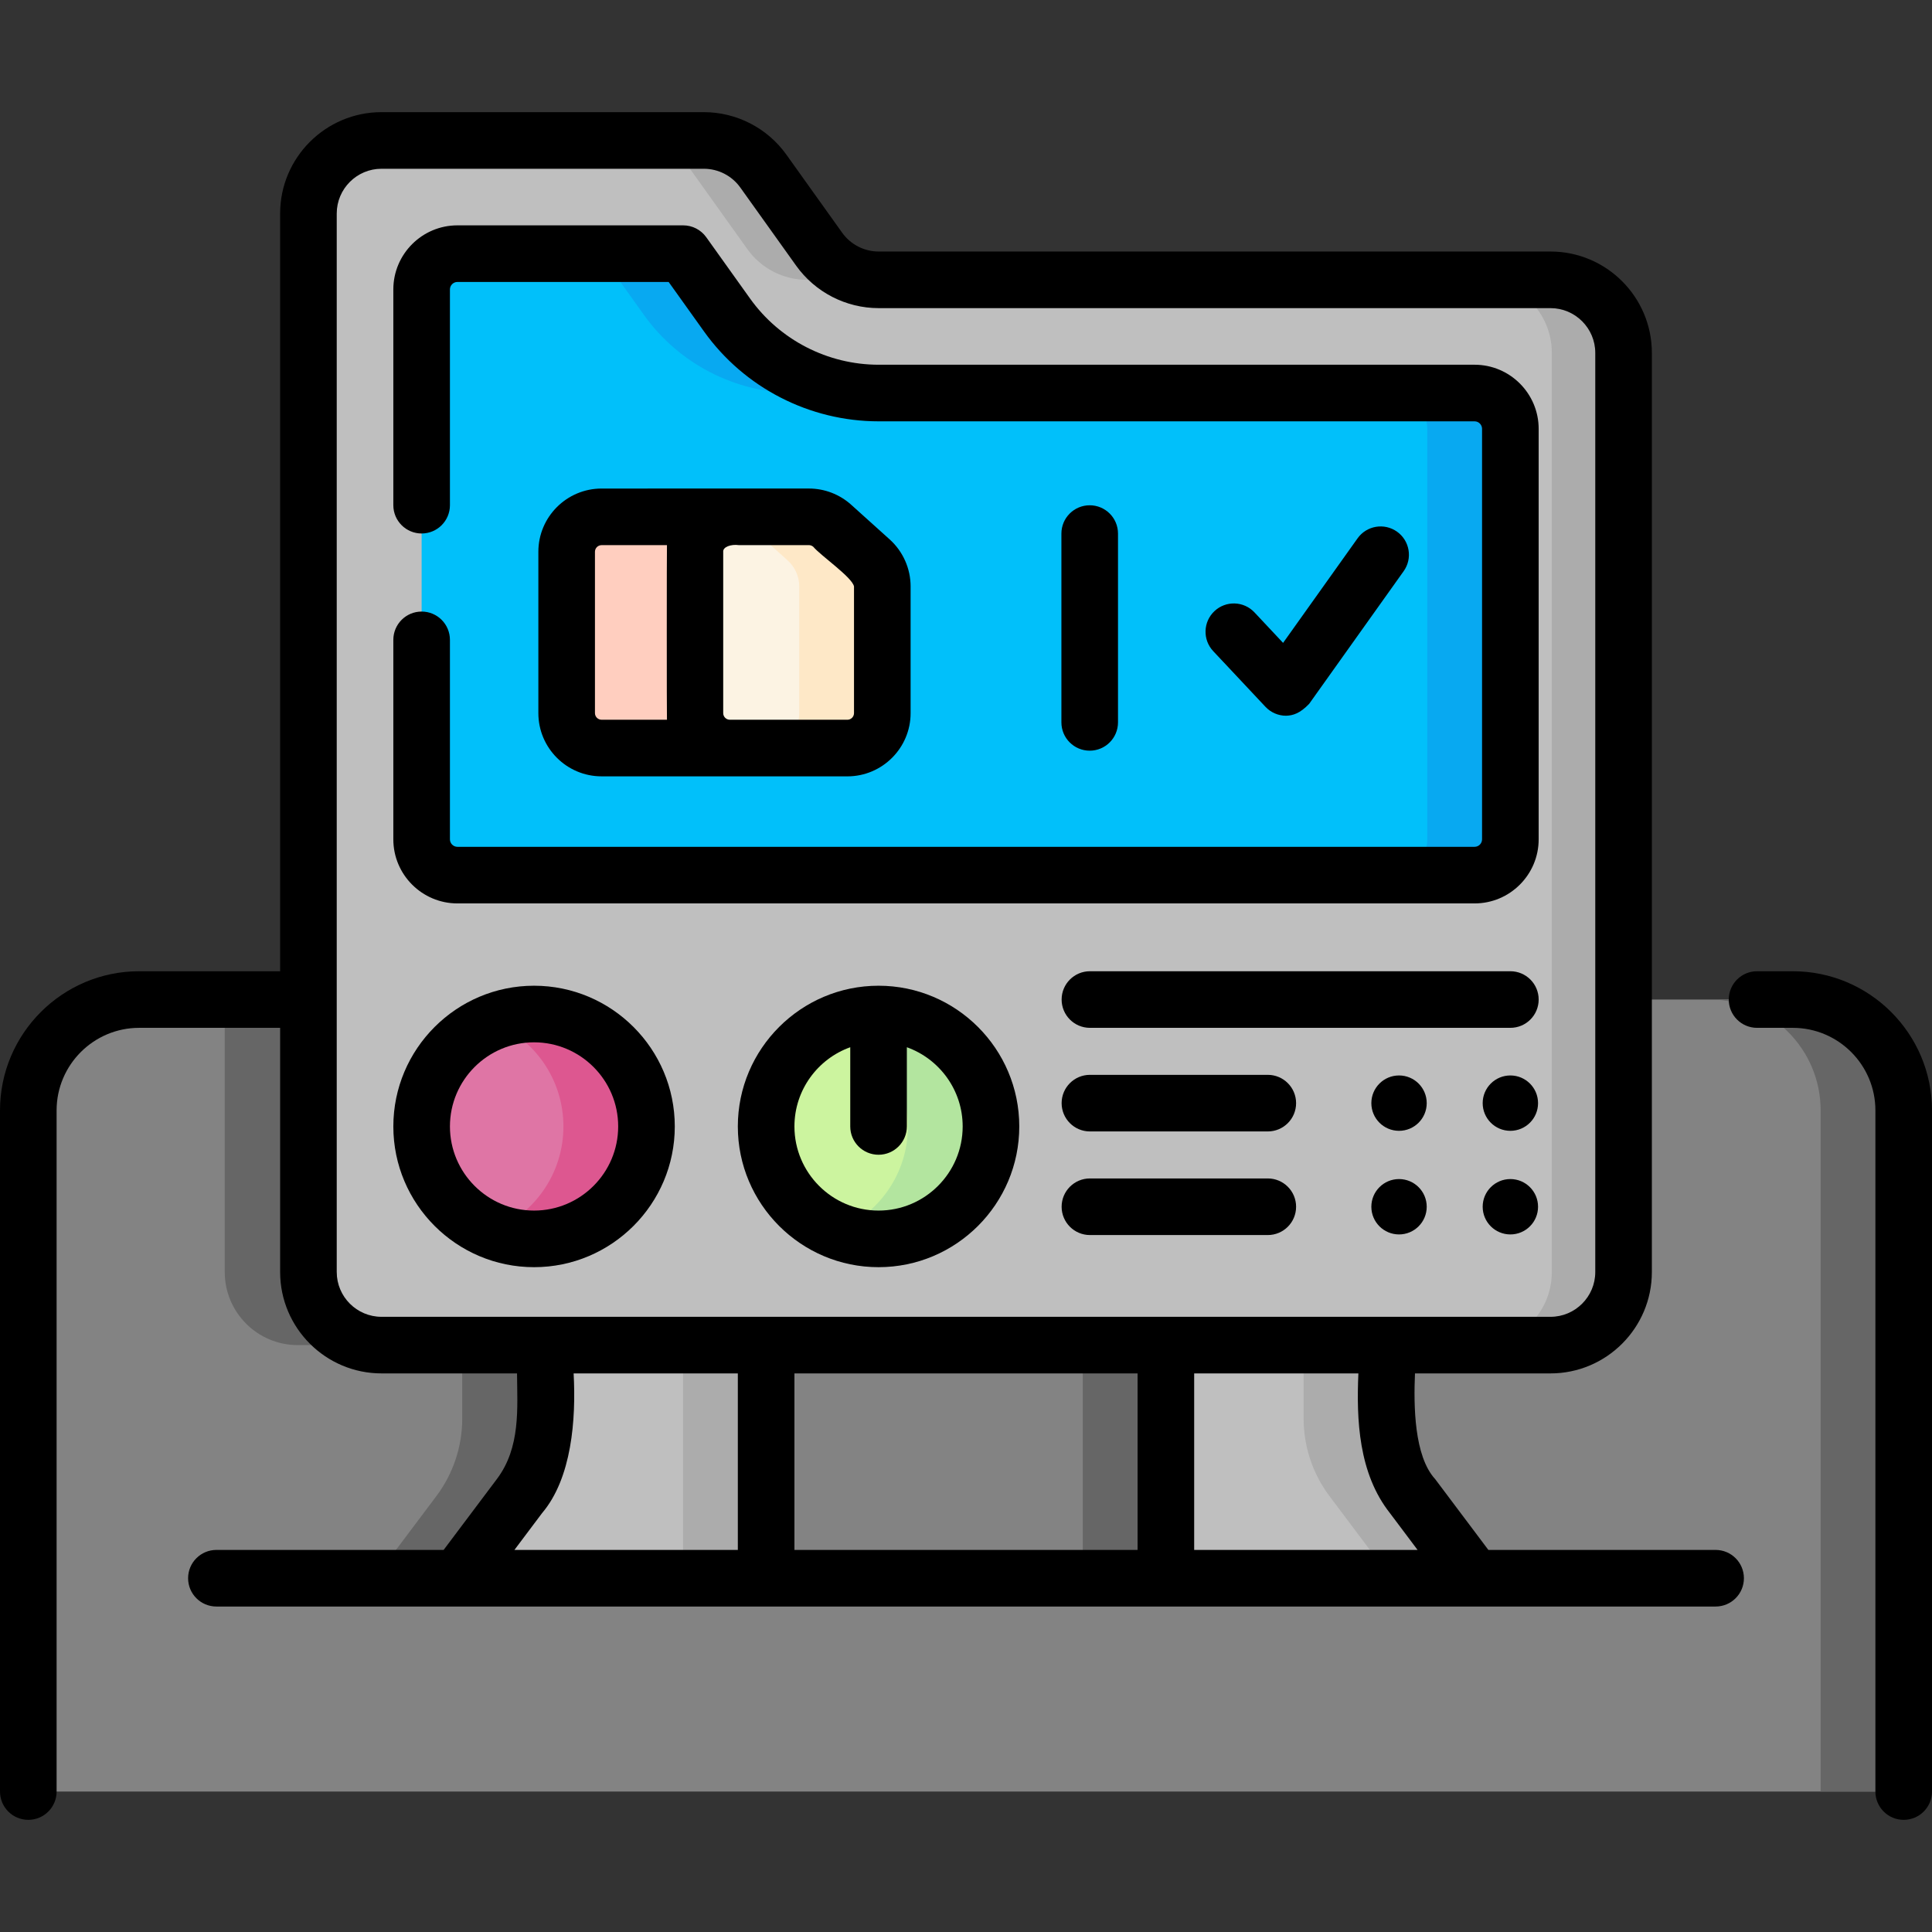 <svg id="Capa_1" enable-background="new 0 0 512 512" height="512" viewBox="0 0 512 512" width="512" xmlns="http://www.w3.org/2000/svg"><rect x="0" y="0" width="512" height="512" fill="#333333" stroke="none"/><g><g><path d="m504.5 294.268v180.51h-497v-180.51c0-16.23 13.15-29.38 29.38-29.38h438.24c16.23.001 29.38 13.15 29.38 29.38z" fill="#838383"/><path d="m408.08 264.889v72.21c0 10.7-8.67 19.37-19.36 19.37h-309.8c-10.69 0-19.36-8.67-19.36-19.37v-72.21z" fill="#666"/><path d="m475.119 264.887h-22.011c16.227 0 29.381 13.154 29.381 29.381v180.507h22.011v-180.507c0-16.226-13.154-29.381-29.381-29.381z" fill="#666"/><path d="m410.896 356.468h-309.792c-10.696 0-19.366-8.671-19.366-19.366v-280.514c0-10.696 8.671-19.366 19.366-19.366h85.424c6.253 0 12.121 3.019 15.757 8.107l14.807 20.721c3.636 5.088 9.504 8.107 15.757 8.107h178.047c10.696 0 19.366 8.671 19.366 19.366v243.579c0 10.695-8.671 19.366-19.366 19.366z" fill="#bfbfbf"/><g fill="#acacac"><path d="m183.274 45.328 14.807 20.721c3.636 5.088 9.504 8.107 15.757 8.107h19.011c-6.253 0-12.121-3.019-15.757-8.107l-14.807-20.721c-3.635-5.088-9.504-8.107-15.757-8.107h-19.011c6.253.001 12.121 3.02 15.757 8.107z"/><path d="m410.896 74.156h-19.011c10.696 0 19.366 8.671 19.366 19.366v243.579c0 10.696-8.671 19.366-19.366 19.366h19.011c10.696 0 19.366-8.671 19.366-19.366v-243.578c0-10.696-8.67-19.367-19.366-19.367z"/></g><path d="m111.738 222.429v-145.721c0-5.239 4.247-9.487 9.487-9.487h59.832l11.627 16.271c9.245 12.938 24.26 20.664 40.165 20.664h157.926c5.239 0 9.487 4.247 9.487 9.487v108.786c0 5.239-4.247 9.487-9.487 9.487h-269.551c-5.239-.001-9.486-4.248-9.486-9.487z" fill="#01c0fa"/><g fill="#08a9f1"><path d="m210.838 104.156h22.011c-15.905 0-30.92-7.726-40.165-20.664l-11.627-16.271h-22.011l11.627 16.271c9.245 12.938 24.26 20.664 40.165 20.664z"/><path d="m390.775 104.156h-22.011c5.239 0 9.487 4.247 9.487 9.487v108.786c0 5.239-4.247 9.487-9.487 9.487h22.011c5.239 0 9.487-4.247 9.487-9.487v-108.787c0-5.239-4.248-9.486-9.487-9.486z"/></g><path d="m286.949 356.468v61.779h81.721l-16.346-21.761c-4.451-5.925-6.857-13.135-6.857-20.546v-19.473h-58.518z" fill="#666"/><path d="m181.014 356.468h-58.517v19.473c0 7.41-2.406 14.621-6.857 20.546l-16.346 21.761h81.721v-61.78z" fill="#666"/><path d="m308.968 356.468v61.779h81.721l-16.346-21.761c-4.451-5.925-6.857-13.135-6.857-20.546v-19.473h-58.518z" fill="#bfbfbf"/><path d="m374.342 396.486c-4.451-5.925-6.857-13.135-6.857-20.545v-19.473h-22.011v19.473c0 7.41 2.406 14.62 6.857 20.545l16.346 21.761h22.011z" fill="#acacac"/><path d="m203.032 356.468h-58.517v19.473c0 7.41-2.406 14.621-6.857 20.546l-16.346 21.761h81.721v-61.78z" fill="#bfbfbf"/><path d="m181.021 356.468h22.011v61.779h-22.011z" fill="#acacac"/><circle cx="141.531" cy="298.521" fill="#df75a5" r="29.794"/><path d="m141.531 268.727c-3.889 0-7.6.753-11.006 2.108 11.005 4.379 18.788 15.12 18.788 27.685 0 12.566-7.783 23.307-18.788 27.686 3.406 1.355 7.117 2.108 11.006 2.108 16.454 0 29.794-13.339 29.794-29.793 0-16.455-13.339-29.794-29.794-29.794z" fill="#dd5790"/><circle cx="232.826" cy="298.521" fill="#ccf49f" r="29.794"/><path d="m232.826 268.727c-3.889 0-7.6.753-11.006 2.108 11.005 4.379 18.788 15.12 18.788 27.685 0 12.566-7.783 23.307-18.788 27.686 3.406 1.355 7.117 2.108 11.006 2.108 16.454 0 29.794-13.339 29.794-29.793-.001-16.455-13.34-29.794-29.794-29.794z" fill="#b3e59f"/><path d="m211.595 198.243h-52.162c-5.115 0-9.261-4.146-9.261-9.261v-42.758c0-5.115 4.146-9.261 9.261-9.261h36.259l15.903 14.323z" fill="#ffcebf"/><path d="m224.56 198.243h-31.142c-5.115 0-9.261-4.146-9.261-9.261v-42.758c0-5.115 4.146-9.261 9.261-9.261h20.945c2.289 0 4.497.848 6.198 2.38l10.198 9.185c1.95 1.756 3.063 4.257 3.063 6.881v33.573c-.002 5.115-4.148 9.261-9.262 9.261z" fill="#fcf3e3"/><path d="m230.757 148.528-10.198-9.185c-1.701-1.532-3.909-2.38-6.198-2.38h-20.945c-.172 0-.34.017-.51.026 2.088.126 4.078.947 5.641 2.354l10.198 9.185c1.95 1.756 3.063 4.257 3.063 6.881v33.573c0 5.115-4.146 9.26-9.261 9.26h22.011c5.115 0 9.261-4.146 9.261-9.26v-33.573c.001-2.624-1.112-5.125-3.062-6.881z" fill="#fee8c7"/></g><g><path d="m121.225 239.415h269.551c9.366 0 16.986-7.62 16.986-16.986v-108.786c0-9.367-7.62-16.987-16.986-16.987h-157.927c-13.489 0-26.222-6.551-34.063-17.524l-11.627-16.272c-1.408-1.971-3.681-3.14-6.102-3.14h-59.832c-9.367 0-16.987 7.62-16.987 16.987v57.172c0 4.143 3.358 7.5 7.5 7.5s7.5-3.357 7.5-7.5v-57.171c0-1.096.891-1.987 1.987-1.987h55.974l9.383 13.131c10.65 14.905 27.946 23.804 46.268 23.804h157.926c1.096 0 1.986.892 1.986 1.987v108.786c0 1.096-.891 1.986-1.986 1.986h-269.551c-1.096 0-1.987-.891-1.987-1.986v-52.86c0-4.143-3.358-7.5-7.5-7.5s-7.5 3.357-7.5 7.5v52.86c0 9.366 7.62 16.986 16.987 16.986z"/><path d="m475.12 257.389h-9.481c-4.143 0-7.5 3.357-7.5 7.5s3.357 7.5 7.5 7.5h9.481c12.064 0 21.88 9.815 21.88 21.88v180.51c0 4.143 3.357 7.5 7.5 7.5s7.5-3.357 7.5-7.5v-180.51c0-20.336-16.544-36.88-36.88-36.88z"/><path d="m178.825 298.521c0-20.563-16.73-37.294-37.293-37.294s-37.293 16.73-37.293 37.294 16.73 37.294 37.293 37.294 37.293-16.731 37.293-37.294zm-37.294 22.293c-12.292 0-22.293-10.001-22.293-22.294s10.001-22.294 22.293-22.294 22.293 10.001 22.293 22.294-10 22.294-22.293 22.294z"/><path d="m232.826 261.227c-20.563 0-37.293 16.73-37.293 37.294s16.73 37.294 37.293 37.294 37.293-16.73 37.293-37.294-16.73-37.294-37.293-37.294zm0 59.587c-12.292 0-22.293-10.001-22.293-22.294 0-9.662 6.18-17.905 14.793-20.992v20.992c0 4.143 3.358 7.5 7.5 7.5s7.5-3.357 7.5-7.5v-20.992c8.613 3.087 14.793 11.33 14.793 20.992 0 12.293-10.001 22.294-22.293 22.294z"/><path d="m400.262 257.388h-111.421c-4.143 0-7.5 3.357-7.5 7.5s3.357 7.5 7.5 7.5h111.421c4.143 0 7.5-3.357 7.5-7.5s-3.358-7.5-7.5-7.5z"/><path d="m335.979 284.844h-47.138c-4.143 0-7.5 3.357-7.5 7.5s3.357 7.5 7.5 7.5h47.138c4.143 0 7.5-3.357 7.5-7.5s-3.358-7.5-7.5-7.5z"/><path d="m335.979 312.3h-47.138c-4.143 0-7.5 3.357-7.5 7.5s3.357 7.5 7.5 7.5h47.138c4.143 0 7.5-3.357 7.5-7.5s-3.358-7.5-7.5-7.5z"/><path d="m370.758 312.462c-4.052 0-7.338 3.285-7.338 7.338s3.285 7.338 7.338 7.338 7.338-3.285 7.338-7.338-3.285-7.338-7.338-7.338z"/><path d="m400.262 312.462c-4.052 0-7.338 3.285-7.338 7.338s3.285 7.338 7.338 7.338 7.338-3.285 7.338-7.338-3.286-7.338-7.338-7.338z"/><path d="m370.758 285.006c-4.052 0-7.338 3.285-7.338 7.338s3.285 7.338 7.338 7.338 7.338-3.285 7.338-7.338-3.285-7.338-7.338-7.338z"/><path d="m400.262 285.006c-4.052 0-7.338 3.285-7.338 7.338s3.285 7.338 7.338 7.338 7.338-3.285 7.338-7.338-3.286-7.338-7.338-7.338z"/><path d="m296.283 191.438v-50.034c0-4.143-3.357-7.5-7.5-7.5s-7.5 3.357-7.5 7.5v50.034c0 4.143 3.357 7.5 7.5 7.5s7.5-3.358 7.5-7.5z"/><path d="m224.56 205.743c9.242 0 16.761-7.519 16.761-16.761v-33.573c0-4.74-2.02-9.279-5.544-12.455l-10.199-9.186c-3.084-2.776-7.067-4.305-11.215-4.305l-54.932.005c-9.242 0-16.76 7.519-16.76 16.76v42.75c0 9.241 7.519 16.76 16.76 16.76zm-9.019-60.827c1.97 2.353 10.281 8.051 10.78 10.493v33.573c0 .971-.79 1.761-1.761 1.761l-31.19-.005c-.948-.026-1.712-.802-1.712-1.756v-42.759c-.101-1.271 2.039-2.043 4.13-1.76h18.575c.435.001.854.162 1.178.453zm-57.871 44.063v-42.75c0-.971.79-1.76 1.76-1.76h17.32c-.06.577-.06 45.692 0 46.27h-17.32c-.971-.001-1.76-.79-1.76-1.76z"/><path d="m454.654 410.747h-60.22l-14.097-18.766c-5.6-6.094-5.713-19.469-5.354-28.014h35.911c14.814 0 26.866-12.052 26.866-26.866v-243.579c0-14.814-12.052-26.866-26.866-26.866h-178.045c-3.823 0-7.432-1.856-9.655-4.967l-14.807-20.722c-5.032-7.042-13.203-11.246-21.859-11.246h-85.424c-14.814 0-26.867 12.052-26.867 26.866v200.801h-37.357c-20.335 0-36.88 16.544-36.88 36.88v180.51c0 4.143 3.358 7.5 7.5 7.5s7.5-3.357 7.5-7.5v-180.51c0-12.064 9.815-21.88 21.88-21.88h37.358v64.713c0 14.814 12.052 26.866 26.867 26.866h35.911c.064 9.132 1.002 19.62-5.354 28.014l-14.096 18.766h-60.22c-4.142 0-7.5 3.357-7.5 7.5s3.358 7.5 7.5 7.5h397.309c4.143 0 7.5-3.357 7.5-7.5s-3.358-7.5-7.501-7.5zm-365.416-73.645v-280.514c0-6.543 5.323-11.866 11.867-11.866h85.424c3.823 0 7.432 1.856 9.654 4.967l14.807 20.721c5.032 7.042 13.204 11.246 21.859 11.246h178.046c6.543 0 11.866 5.323 11.866 11.866v243.579c0 6.543-5.323 11.866-11.866 11.866h-309.791c-6.543.001-11.866-5.322-11.866-11.865zm212.23 26.866v46.779h-90.936v-46.779zm-165.142 46.779 7.329-9.756c7.865-9.262 9.025-24.832 8.361-37.023h43.517v46.779zm180.142 0v-46.779h43.517c-.533 12.257.023 26.46 8.361 37.023l7.328 9.756z"/><path d="m340.827 189.679c1.836-.059 3.686-.623 6.109-3.148l25.051-35.168c2.403-3.374 1.616-8.057-1.757-10.46-3.377-2.405-8.058-1.615-10.46 1.757l-19.739 27.711-7.584-8.082c-2.832-3.02-7.579-3.173-10.601-.337-3.021 2.834-3.172 7.58-.337 10.601l13.85 14.759c1.422 1.515 3.405 2.367 5.468 2.367z"/></g></g></svg>